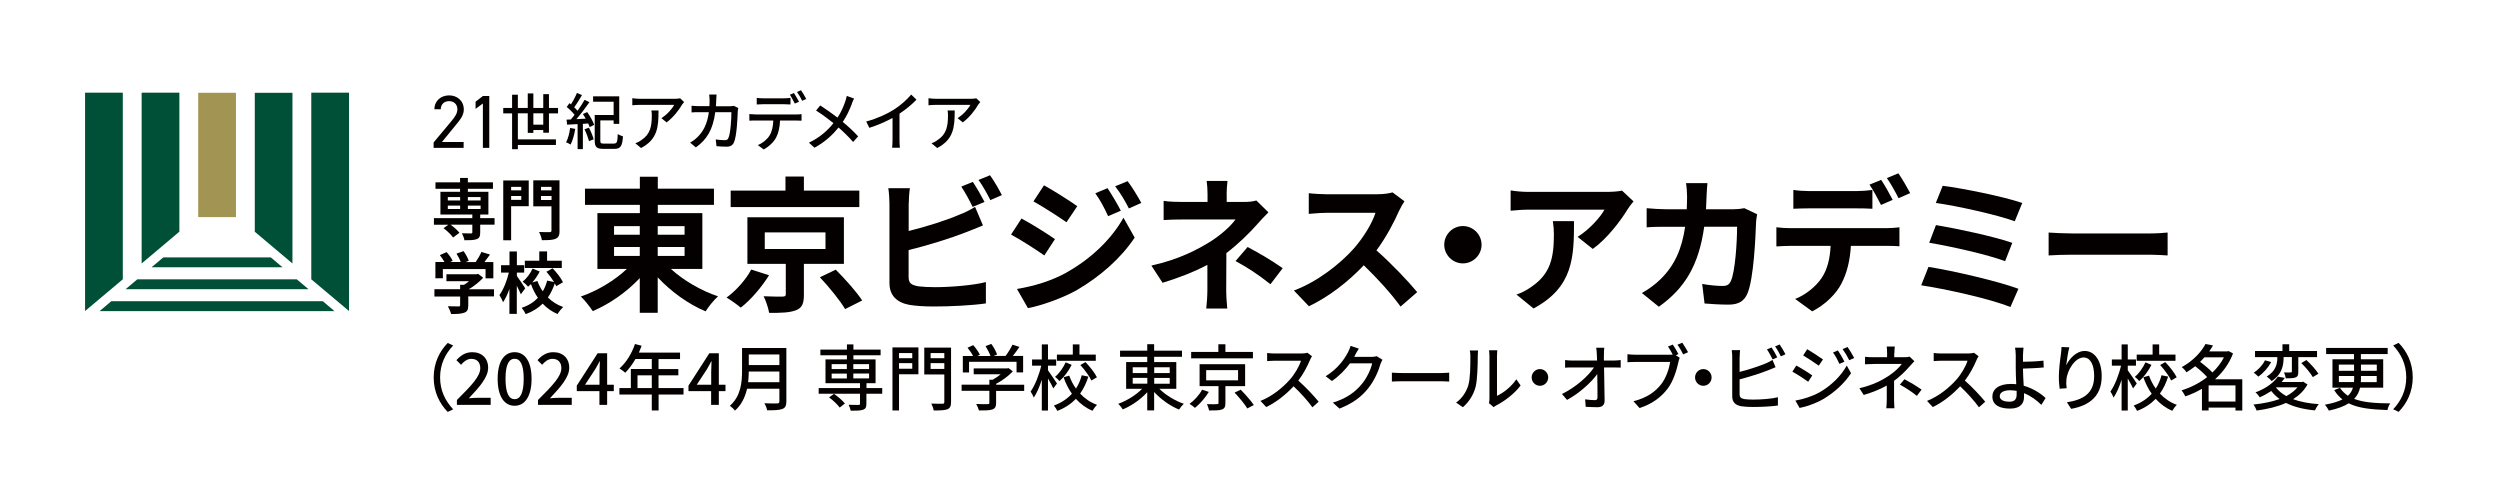 <?xml version="1.0" encoding="UTF-8"?><svg id="_レイヤー_1" xmlns="http://www.w3.org/2000/svg" width="308" height="62" xmlns:xlink="http://www.w3.org/1999/xlink" viewBox="0 0 308 62"><defs><style>.cls-1{clip-path:url(#clippath);}.cls-2{fill:none;}.cls-2,.cls-3,.cls-4,.cls-5{stroke-width:0px;}.cls-3{fill:#a29452;}.cls-4{fill:#040000;}.cls-5{fill:#005038;}</style><clipPath id="clippath"><rect class="cls-2" x=".06" y="1" width="307.89" height="60"/></clipPath></defs><polygon class="cls-5" points="13.71 37.11 12.27 38.33 41.21 38.33 39.77 37.11 13.71 37.11"/><polygon class="cls-5" points="36.56 34.41 16.92 34.41 15.47 35.63 38.01 35.63 36.56 34.41"/><polygon class="cls-5" points="33.36 31.71 20.12 31.71 18.67 32.93 34.81 32.93 33.36 31.71"/><polygon class="cls-5" points="15.13 34.41 15.13 11.42 10.48 11.42 10.48 38.32 15.13 34.41"/><polygon class="cls-5" points="38.35 34.41 38.35 11.42 43 11.42 43 38.32 38.35 34.41"/><polygon class="cls-5" points="22.1 28.54 22.1 11.42 17.45 11.42 17.45 32.46 22.1 28.54"/><rect class="cls-3" x="24.42" y="11.43" width="4.65" height="15.32"/><polygon class="cls-5" points="36.03 32.46 36.03 11.43 31.39 11.43 31.39 28.55 36.03 32.46"/><g class="cls-1"><path class="cls-4" d="m57.12,18.22h-3.7v-.67l2.22-2.66c.43-.51.71-.95.71-1.43,0-.67-.5-1-1.02-1-.57,0-1.01.34-1.03,1h-.78c0-1.06.82-1.71,1.81-1.71s1.81.66,1.81,1.75c0,.76-.55,1.37-.95,1.86l-1.74,2.13h2.67v.72Z"/><polygon class="cls-4" points="60.28 18.22 59.49 18.22 59.49 12.75 58.59 13.41 58.59 12.53 59.49 11.83 60.28 11.83 60.28 18.22"/><path class="cls-4" d="m66.93,16.34v-.32h-1.22v.35h-.69v-2.41h-1.22v3.21h4.69v.69h-4.69v.52h-.71v-4.41h-1.09v-.67h1.09v-1.63h.71v1.63h1.22v-1.79h.69v1.79h1.22v-1.7h.7v1.7h1.12v.67h-1.12v2.38h-.7Zm0-2.38h-1.22v1.4h1.22v-1.4Z"/><path class="cls-4" d="m70.87,15.88c-.11.72-.33,1.46-.57,1.93-.13-.08-.41-.23-.56-.28.25-.45.42-1.12.5-1.77l.63.12Zm1.47-2.07c.35.48.72,1.14.86,1.57l-.55.28c-.05-.13-.1-.29-.19-.45l-.65.05v3.11h-.65v-3.08c-.48.02-.92.04-1.29.07l-.07-.62.53-.02c.15-.17.3-.36.46-.57-.24-.31-.62-.69-.97-.97l.34-.47c.06.05.12.1.18.14.28-.42.57-.98.74-1.4l.62.27c-.29.5-.65,1.09-.96,1.5.16.14.3.29.41.43.33-.46.65-.94.87-1.35l.6.29c-.47.67-1.06,1.46-1.61,2.09l1.15-.06c-.11-.2-.23-.4-.35-.57l.52-.24Zm.21,1.91c.24.45.49,1.05.59,1.44l-.57.23c-.1-.38-.33-1-.56-1.46l.55-.2Zm3.11,1.96c.35,0,.41-.18.45-1.17.16.12.45.23.64.29-.08,1.19-.28,1.54-1.05,1.54h-1.37c-.81,0-1.06-.21-1.06-1.02v-3.15h2.33v-1.64h-2.53v-.66h3.22v3.39h-.69v-.43h-1.64v2.5c0,.31.07.36.45.36h1.25Z"/><path class="cls-4" d="m84.02,12.91c-.33.58-1.07,1.57-1.9,2.17l-.64-.53c.68-.4,1.36-1.18,1.58-1.63h-4.25c-.31,0-.58.02-.91.05v-.87c.29.04.6.07.91.07h4.34c.17,0,.52-.02.64-.06l.49.46c-.07.09-.19.24-.26.33m-5.04,5.34l-.71-.59c.23-.08.5-.2.74-.39,1.11-.72,1.29-1.71,1.29-3.02,0-.21,0-.4-.05-.63h.88c0,2.05-.12,3.56-2.16,4.63"/><path class="cls-4" d="m88.24,12.32c0,.27-.02.53-.04.77h1.68c.2,0,.38-.02.53-.05l.54.27c-.02.13-.05.31-.06.4-.02.79-.12,3.04-.46,3.82-.16.36-.43.54-.9.54-.42,0-.87-.02-1.26-.06l-.09-.83c.4.06.81.09,1.12.09.23,0,.36-.07.44-.27.26-.55.37-2.33.37-3.18h-1.99c-.29,2.19-1.06,3.39-2.39,4.34l-.71-.59c.28-.15.62-.39.89-.66.75-.72,1.23-1.67,1.42-3.09h-1.18c-.29,0-.65,0-.95.03v-.82c.3.02.64.05.95.05h1.25c.02-.24.02-.49.02-.75,0-.17-.02-.5-.05-.68h.91c-.02.18-.03.47-.04.66"/><path class="cls-4" d="m93.02,14.1h5.08c.16,0,.45,0,.65-.04v.81c-.19,0-.45-.02-.65-.02h-2c-.03.83-.19,1.53-.48,2.09-.28.54-.87,1.12-1.54,1.47l-.71-.53c.57-.24,1.13-.69,1.43-1.17.33-.53.44-1.15.47-1.86h-2.24c-.23,0-.49,0-.71.02v-.82c.22.02.47.04.71.04m.96-1.98h2.62c.24,0,.53-.02.78-.05v.81c-.25-.02-.53-.03-.78-.03h-2.62c-.26,0-.55.02-.76.03v-.81c.23.03.5.05.75.05m4.45.43l-.51.22c-.16-.31-.4-.79-.61-1.09l.5-.21c.19.28.47.77.63,1.08m.89-.35l-.5.23c-.16-.34-.42-.79-.64-1.09l.5-.21c.21.3.5.79.64,1.07"/><path class="cls-4" d="m104.95,12.79c-.25.65-.62,1.5-1.12,2.23.69.57,1.36,1.19,1.89,1.78l-.62.69c-.56-.65-1.14-1.21-1.79-1.78-.71.87-1.64,1.77-2.97,2.49l-.68-.62c1.32-.64,2.26-1.45,3.02-2.41-.57-.46-1.37-1.07-2.14-1.55l.51-.63c.65.42,1.51,1.02,2.13,1.5.46-.68.74-1.38.97-2.03.06-.17.13-.46.17-.64l.9.32c-.08.16-.22.46-.28.64"/><path class="cls-4" d="m110.1,13.52c.81-.5,1.63-1.24,2.16-1.87l.65.63c-.59.61-1.32,1.21-2.09,1.72v3.27c0,.32.02.75.05.93h-.96c.02-.17.05-.61.05-.93v-2.74c-.81.45-1.84.9-2.86,1.22l-.38-.78c1.36-.37,2.52-.91,3.38-1.45"/><path class="cls-4" d="m120.51,12.91c-.33.58-1.07,1.57-1.9,2.17l-.64-.53c.68-.4,1.36-1.18,1.58-1.63h-4.25c-.31,0-.58.02-.91.05v-.87c.29.04.6.07.91.07h4.34c.17,0,.52-.02.64-.06l.49.46c-.07.09-.19.24-.26.33m-5.04,5.34l-.71-.59c.23-.08.5-.2.74-.39,1.11-.72,1.29-1.71,1.29-3.02,0-.21,0-.4-.05-.63h.88c0,2.05-.12,3.56-2.16,4.63"/><path class="cls-4" d="m55.16,42.25l.67.32c-.96,1.01-1.61,2.29-1.61,3.93s.66,2.91,1.61,3.93l-.67.32c-1-1.02-1.73-2.44-1.73-4.25s.74-3.23,1.73-4.25"/><path class="cls-4" d="m56.29,49.28c1.8-1.79,2.88-2.92,2.88-3.92,0-.69-.37-1.15-1.1-1.15-.51,0-.93.33-1.27.73l-.57-.57c.55-.6,1.12-.98,1.96-.98,1.18,0,1.95.76,1.95,1.92s-1.04,2.34-2.38,3.76c.32-.04.74-.06,1.05-.06h1.64v.87h-4.16v-.59Z"/><path class="cls-4" d="m61.31,46.67c0-2.14.81-3.28,2.09-3.28s2.09,1.15,2.09,3.28-.8,3.32-2.09,3.32-2.09-1.18-2.09-3.32m3.21,0c0-1.83-.46-2.47-1.12-2.47s-1.12.64-1.12,2.47.46,2.51,1.12,2.51,1.12-.68,1.12-2.51"/><path class="cls-4" d="m66.28,49.28c1.8-1.79,2.88-2.92,2.88-3.92,0-.69-.37-1.15-1.1-1.15-.51,0-.93.33-1.27.73l-.57-.57c.55-.6,1.12-.98,1.96-.98,1.18,0,1.95.76,1.95,1.92s-1.04,2.34-2.38,3.76c.32-.04.74-.06,1.05-.06h1.64v.87h-4.16v-.59Z"/><path class="cls-4" d="m73.86,48.19h-2.8v-.68l2.57-3.99h1.17v3.88h.82v.79h-.82v1.69h-.95v-1.69Zm0-.79v-1.61c0-.35.03-.92.04-1.28h-.03c-.16.32-.33.62-.52.95l-1.27,1.94h1.78Z"/><path class="cls-4" d="m84.22,48.61h-3.08v1.96h-.84v-1.96h-3.99v-.8h1.41v-2.35h2.58v-1.23h-2.01c-.38.66-.82,1.24-1.26,1.69-.16-.14-.51-.41-.71-.53.81-.7,1.51-1.83,1.91-3.01l.82.22c-.1.28-.23.57-.34.84h5.07v.8h-2.65v1.23h2.44v.77h-2.44v1.57h3.08v.8Zm-3.92-2.37h-1.76v1.57h1.76v-1.57Z"/><path class="cls-4" d="m87.62,48.19h-2.8v-.68l2.57-3.99h1.17v3.88h.82v.79h-.82v1.69h-.95v-1.69Zm0-.79v-1.61c0-.35.03-.92.04-1.28h-.03c-.16.32-.33.62-.52.95l-1.27,1.94h1.78Z"/><path class="cls-4" d="m96.88,49.46c0,.53-.14.79-.49.92-.37.15-.96.17-1.87.17-.05-.24-.21-.64-.35-.87.68.04,1.38.03,1.59.02.19,0,.26-.07.26-.26v-1.55h-3.98c-.23.99-.67,1.98-1.5,2.7-.12-.18-.44-.48-.62-.6,1.37-1.19,1.5-2.93,1.5-4.33v-2.79h5.46v6.59Zm-.86-2.37v-1.32h-3.77c0,.41-.03.85-.08,1.32h3.85Zm-3.77-2.11h3.77v-1.31h-3.77v1.31Z"/><path class="cls-4" d="m108.68,48.51h-1.94v1.23c0,.42-.09.62-.4.74-.32.11-.82.12-1.53.12-.04-.22-.16-.52-.26-.73.53.02,1.07.02,1.22.02.14,0,.18-.04.18-.17v-1.21h-5.09v-.7h5.09v-.6h-4.25v-2.93h2.64v-.51h-3.27v-.7h3.27v-.64h.8v.64h3.35v.7h-3.35v.51h2.73v2.93h-1.12v.6h1.94v.7Zm-5.23,1.7c-.26-.36-.82-.9-1.31-1.25l.61-.44c.48.34,1.06.83,1.34,1.19l-.65.51Zm-.99-4.74h1.87v-.61h-1.87v.61Zm0,1.16h1.87v-.6h-1.87v.6Zm2.67-1.16h1.94v-.61h-1.94v.61Zm1.94.55h-1.94v.6h1.94v-.6Z"/><path class="cls-4" d="m113.15,46.11h-2.39v4.46h-.81v-7.77h3.2v3.31Zm-2.39-1.98h1.63v-.63h-1.63v.63Zm1.63.61h-1.63v.69h1.63v-.69Zm4.78,4.77c0,.52-.11.76-.45.91-.34.13-.88.15-1.69.15-.03-.23-.17-.62-.29-.85.58.03,1.19.02,1.37.02.18,0,.23-.06.23-.22v-3.39h-2.47v-3.31h3.3v6.71Zm-2.52-5.38h1.69v-.63h-1.69v.63Zm1.69.61h-1.69v.71h1.69v-.71Z"/><path class="cls-4" d="m126.17,48.16h-3.45v1.48c0,.45-.11.68-.47.81-.36.12-.88.12-1.64.12-.06-.23-.22-.57-.34-.8.61.03,1.23.03,1.4.02.18,0,.22-.05.22-.18v-1.46h-3.42v-.76h3.42v-.61h.41c.34-.19.69-.43.99-.67h-3.33v-.72h4.11l.18-.04.53.4c-.53.57-1.3,1.14-2.05,1.53v.12h3.45v.76Zm-6.79-2.27h-.76v-2.03h1.26c-.16-.32-.43-.72-.68-1.02l.7-.32c.32.36.67.85.82,1.19l-.31.15h1.62c-.12-.35-.38-.84-.61-1.22l.71-.27c.3.4.6.96.71,1.31l-.43.17h1.48c.31-.41.65-.97.85-1.39l.86.28c-.26.38-.54.77-.82,1.11h1.27v2.03h-.81v-1.31h-5.85v1.31Z"/><path class="cls-4" d="m129.77,47.86c-.13-.29-.4-.8-.66-1.23v3.95h-.76v-3.79c-.28.86-.62,1.66-.99,2.19-.08-.23-.26-.55-.39-.74.53-.74,1.05-2.05,1.31-3.19h-1.13v-.76h1.2v-1.86h.76v1.86h1.01v.76h-1.01v.57c.25.32.95,1.39,1.11,1.63l-.46.61Zm4.32-1.48c-.24.77-.57,1.48-1.02,2.11.57.61,1.27,1.09,2.09,1.39-.18.16-.45.51-.57.73-.8-.34-1.47-.84-2.04-1.47-.61.62-1.35,1.13-2.29,1.48-.09-.19-.29-.5-.42-.66.92-.33,1.66-.84,2.22-1.45-.43-.6-.77-1.29-1.03-2.03l.7-.2c.2.57.48,1.11.83,1.59.32-.5.56-1.06.71-1.64l.82.17Zm-2.06-1.43c-.37.74-.92,1.49-1.5,2-.12-.16-.38-.4-.55-.52.53-.44,1.03-1.16,1.31-1.79l.74.31Zm2.96-.5h-4.78v-.76h1.96v-1.26h.82v1.26h2.01v.76Zm-1.26.16c.54.56,1.15,1.33,1.41,1.87l-.68.4c-.24-.52-.82-1.32-1.36-1.91l.63-.36Z"/><path class="cls-4" d="m142.84,47.91c.77.77,1.94,1.47,3.01,1.84-.2.17-.46.5-.59.71-1.08-.44-2.24-1.25-3.07-2.17v2.27h-.85v-2.24c-.82.9-1.95,1.68-3.01,2.12-.13-.21-.38-.52-.56-.69,1.05-.38,2.19-1.08,2.94-1.85h-1.97v-3.29h2.6v-.65h-3.35v-.76h3.35v-.79h.85v.79h3.43v.76h-3.43v.65h2.73v3.29h-2.09Zm-3.29-1.95h1.8v-.71h-1.8v.71Zm0,1.31h1.8v-.72h-1.8v.72Zm2.65-1.31h1.91v-.71h-1.91v.71Zm1.91.6h-1.91v.72h1.91v-.72Z"/><path class="cls-4" d="m148.93,48.28c-.42.7-1.09,1.47-1.71,1.97-.18-.17-.47-.37-.67-.49.61-.44,1.24-1.16,1.55-1.75l.82.27Zm5.43-4.13h-7.61v-.79h3.35v-.95h.87v.95h3.39v.79Zm-3.39,3.42v2.09c0,.44-.1.67-.43.79-.33.12-.84.12-1.58.12-.04-.23-.16-.55-.26-.78.53.02,1.08.02,1.22,0,.16,0,.2-.04.2-.15v-2.07h-2.33v-2.7h5.61v2.7h-2.43Zm-2.37-.71h3.93v-1.26h-3.93v1.26Zm4.26,1.15c.55.57,1.27,1.37,1.61,1.89l-.8.42c-.31-.52-1-1.35-1.57-1.95l.75-.36Z"/><path class="cls-4" d="m161.39,44.36c-.31.73-.82,1.73-1.44,2.53.9.78,1.96,1.93,2.51,2.6l-.77.69c-.58-.8-1.46-1.78-2.32-2.59-.94,1.01-2.12,1.96-3.37,2.56l-.71-.76c1.42-.55,2.73-1.62,3.6-2.6.6-.67,1.18-1.65,1.39-2.35h-3.22c-.34,0-.81.04-.95.05v-1c.18.03.68.06.95.06h3.25c.32,0,.61-.04.76-.09l.57.43c-.06.09-.19.31-.25.46"/><path class="cls-4" d="m166.96,43.75c-.03.07-.08.15-.12.22h2.1c.25,0,.49-.03.66-.09l.72.44c-.09.14-.18.37-.25.54-.24.85-.75,2.04-1.54,3.02-.81,1.01-1.87,1.82-3.51,2.46l-.81-.74c1.69-.51,2.73-1.3,3.51-2.22.65-.76,1.18-1.87,1.33-2.62h-2.73c-.56.76-1.3,1.55-2.23,2.18l-.77-.59c1.52-.92,2.34-2.16,2.75-2.94.1-.18.25-.54.32-.8l1.02.34c-.18.27-.36.61-.46.79"/><path class="cls-4" d="m172.79,45.96h4.77c.42,0,.76-.04.98-.05v1.1c-.19,0-.6-.04-.98-.04h-4.77c-.48,0-1.01.02-1.31.04v-1.1c.29.02.83.05,1.31.05"/><path class="cls-4" d="m180.9,47.44c.25-.79.25-2.52.25-3.54,0-.3-.02-.52-.07-.72h1.02c0,.07-.04.4-.04.71,0,1.01-.04,2.91-.27,3.79-.26.98-.82,1.85-1.56,2.49l-.84-.57c.76-.53,1.26-1.34,1.52-2.16m2.59,1.68v-5.26c0-.36-.05-.66-.05-.71h1.02c0,.05-.04.35-.04.71v4.91c.76-.35,1.75-1.1,2.38-2.04l.53.76c-.74,1-1.98,1.94-2.99,2.45-.16.09-.26.17-.33.22l-.58-.49c.04-.15.06-.36.06-.56"/><path class="cls-4" d="m190.74,46.5c0,.57-.46,1.03-1.02,1.03s-1.02-.46-1.02-1.03.46-1.03,1.02-1.03,1.02.46,1.02,1.03"/><path class="cls-4" d="m197.6,43.65c0,.21,0,.47,0,.77h1.25c.25,0,.63-.04.82-.06v.93c-.24,0-.55-.02-.77-.02h-1.28c.03,1.31.06,2.96.07,4.1,0,.52-.3.8-.88.8-.48,0-.99-.03-1.45-.05l-.07-.92c.4.06.89.1,1.2.1.24,0,.32-.12.32-.35,0-.67,0-1.78-.03-2.86-.75,1.04-2.23,2.38-3.72,3.18l-.63-.73c1.74-.84,3.25-2.22,3.95-3.27h-2.67c-.31,0-.61,0-.89.03v-.94c.25.04.6.06.88.06h3.06c0-.29-.02-.56-.03-.77-.02-.36-.04-.6-.08-.81h1c-.04.26-.05.55-.04.81"/><path class="cls-4" d="m206.79,43.62l-.33.14.48.32c-.07.14-.11.34-.16.52-.19.91-.6,2.31-1.31,3.26-.8,1.05-1.89,1.9-3.48,2.41l-.75-.84c1.72-.43,2.7-1.19,3.43-2.11.6-.78.98-1.92,1.09-2.73h-4.31c-.37,0-.72.02-.95.04v-.99c.25.03.67.06.95.06h4.24c.11,0,.25,0,.39-.02-.17-.33-.39-.7-.58-.99l.59-.24c.22.32.52.84.69,1.17m1.19-.23l-.6.27c-.19-.36-.46-.88-.71-1.19l.6-.25c.21.31.53.84.71,1.17"/><path class="cls-4" d="m210.87,46.5c0,.57-.46,1.03-1.02,1.03s-1.02-.46-1.02-1.03.46-1.03,1.02-1.03,1.02.46,1.02,1.03"/><path class="cls-4" d="m214.32,43.96v1.86c1.03-.26,2.35-.68,3.2-1.04.29-.12.56-.25.85-.44l.38.9c-.29.12-.64.28-.92.38-.94.38-2.41.83-3.51,1.12v1.81c0,.43.18.53.6.62.26.04.67.06,1.1.06.92,0,2.3-.1,3.02-.29v1.02c-.8.12-2.11.18-3.08.18-.54,0-1.07-.03-1.44-.09-.71-.13-1.11-.49-1.11-1.23v-4.86c0-.21-.02-.58-.06-.82h1.03c-.03.24-.05.56-.05.82m4.63.07l-.57.25c-.18-.36-.46-.89-.7-1.23l.57-.24c.22.32.53.87.7,1.22m1.01-.38l-.57.25c-.18-.38-.46-.89-.71-1.22l.56-.24c.23.33.56.88.72,1.21"/><path class="cls-4" d="m223.28,46.24l-.51.79c-.46-.34-1.39-.94-1.95-1.24l.49-.76c.55.3,1.55.92,1.96,1.22m.89,2.09c1.46-.84,2.66-2.03,3.36-3.3l.53.94c-.79,1.21-2.01,2.35-3.43,3.19-.88.52-2.11.94-2.91,1.09l-.52-.91c.97-.17,2.04-.5,2.96-1.01m.44-4.05l-.52.76c-.45-.33-1.38-.95-1.92-1.26l.5-.77c.54.31,1.53.97,1.95,1.27m2.63.27l-.61.27c-.23-.51-.48-.97-.79-1.4l.6-.26c.24.35.6.97.81,1.39m1.2-.46l-.61.28c-.25-.51-.52-.95-.82-1.37l.6-.26c.25.33.61.94.83,1.35"/><path class="cls-4" d="m233.37,43.49v.52h1.28c.23,0,.46-.03.62-.07l.58.56c-.18.2-.41.44-.57.62-.45.52-1.16,1.24-1.93,1.8v2.33c0,.33.03.77.04,1.05h-1c.03-.26.06-.72.06-1.05v-1.75c-.81.45-1.76.84-2.84,1.16l-.53-.83c1.67-.39,2.79-.99,3.57-1.5.74-.48,1.37-1.09,1.65-1.49h-3.43c-.32,0-.83.02-1.1.04v-.92c.3.04.79.05,1.09.05h1.63v-.52c0-.27-.02-.59-.05-.8h1c-.03.2-.05.54-.05.8m.67,3.9l.57-.67c.82.44,1.28.71,2.11,1.28l-.58.77c-.76-.59-1.31-.95-2.1-1.39"/><path class="cls-4" d="m243.51,44.36c-.31.73-.82,1.73-1.44,2.53.9.78,1.96,1.93,2.51,2.6l-.77.69c-.58-.8-1.46-1.78-2.32-2.59-.94,1.01-2.12,1.96-3.37,2.56l-.71-.76c1.42-.55,2.73-1.62,3.6-2.6.6-.67,1.18-1.65,1.39-2.35h-3.22c-.34,0-.81.04-.95.05v-1c.18.03.68.06.95.06h3.25c.32,0,.61-.04.76-.09l.57.43c-.06.09-.19.31-.25.46"/><path class="cls-4" d="m249.23,43.79c0,.22,0,.5,0,.78.7,0,1.77-.05,2.52-.14l.04.84c-.76.08-1.85.12-2.56.14,0,.57.05,1.39.09,2.11,1.12.32,2.09.94,2.7,1.52l-.53.84c-.53-.54-1.28-1.1-2.13-1.44,0,.18,0,.34,0,.47,0,.76-.42,1.43-1.72,1.43-1.23,0-2.18-.4-2.18-1.49,0-.86.74-1.55,2.29-1.55.22,0,.44.02.65.04-.03-.7-.06-1.49-.06-2s0-1.16,0-1.55c0-.37-.04-.76-.09-.96h1.05c-.03.22-.06.66-.07.96m-1.66,5.7c.61,0,.88-.28.88-.89,0-.11,0-.27,0-.44-.26-.05-.53-.08-.8-.08-.81,0-1.28.28-1.28.73s.46.68,1.21.68"/><path class="cls-4" d="m254.56,45c.39-.81,1.23-1.76,2.29-1.76,1.19,0,2.08,1.19,2.08,3.1,0,2.48-1.52,3.62-3.76,4.03l-.53-.81c1.92-.3,3.36-1.02,3.36-3.23,0-1.39-.46-2.29-1.3-2.29-1.07,0-2.04,1.6-2.12,2.77-.03.29-.03.6.03,1.02l-.86.06c-.04-.34-.1-.85-.1-1.44,0-.84.14-2.05.26-2.86.04-.3.06-.6.07-.84l.96.04c-.15.56-.32,1.64-.38,2.19"/><path class="cls-4" d="m262.8,47.86c-.13-.29-.4-.8-.66-1.23v3.95h-.76v-3.79c-.28.86-.62,1.66-.99,2.19-.08-.23-.26-.55-.39-.74.53-.74,1.05-2.05,1.31-3.19h-1.13v-.76h1.2v-1.86h.76v1.86h1.01v.76h-1.01v.57c.25.32.95,1.39,1.11,1.63l-.46.61Zm4.32-1.48c-.24.77-.57,1.48-1.02,2.11.57.61,1.27,1.09,2.09,1.39-.18.16-.45.51-.57.73-.8-.34-1.47-.84-2.04-1.47-.61.62-1.35,1.13-2.29,1.48-.09-.19-.29-.5-.42-.66.92-.33,1.66-.84,2.22-1.45-.43-.6-.77-1.29-1.03-2.03l.7-.2c.2.57.48,1.11.83,1.59.32-.5.56-1.06.71-1.64l.82.17Zm-2.06-1.43c-.37.74-.92,1.49-1.5,2-.12-.16-.38-.4-.55-.52.53-.44,1.03-1.16,1.31-1.79l.74.31Zm2.96-.5h-4.78v-.76h1.96v-1.26h.81v1.26h2.01v.76Zm-1.26.16c.54.56,1.15,1.33,1.41,1.87l-.68.4c-.24-.52-.82-1.32-1.36-1.91l.63-.36Z"/><path class="cls-4" d="m276.25,50.58h-.84v-.36h-3.31v.35h-.82v-2.67c-.66.38-1.35.7-2.05.93-.1-.22-.31-.56-.46-.74,1.1-.33,2.2-.89,3.15-1.63-.36-.42-.95-.94-1.47-1.34-.33.26-.69.51-1.08.75-.12-.2-.39-.51-.58-.64,1.44-.79,2.42-1.89,2.93-2.85l.92.18c-.14.25-.3.49-.46.73h2.23l.15-.04.55.3c-.48,1.26-1.27,2.33-2.22,3.18h3.36v3.86Zm-4.67-6.56c-.17.19-.34.38-.53.56.53.39,1.14.9,1.52,1.31.58-.55,1.07-1.18,1.42-1.87h-2.41Zm3.83,3.46h-3.31v1.99h3.31v-1.99Z"/><path class="cls-4" d="m284.27,47.39c-.42.75-1.03,1.33-1.76,1.79.89.33,1.96.53,3.17.61-.18.2-.39.55-.48.77-1.4-.13-2.59-.43-3.57-.92-1.07.48-2.32.77-3.62.94-.05-.19-.25-.57-.39-.74,1.17-.12,2.27-.34,3.23-.68-.39-.28-.74-.61-1.03-.99-.42.28-.89.55-1.43.78-.11-.2-.35-.49-.52-.61,1.36-.5,2.28-1.24,2.76-1.94l.86.16c-.12.17-.25.34-.39.5h2.51l.14-.04.54.36Zm-4.46-2.78c-.36.67-.97,1.37-1.59,1.79-.14-.16-.4-.37-.56-.49.58-.36,1.14-.98,1.38-1.52l.77.21Zm1.53-.59c0,.91-.15,2.09-1.48,2.93-.13-.18-.41-.43-.6-.56,1.19-.71,1.31-1.66,1.31-2.39h-2.75v-.76h3.38v-.83h.83v.83h3.43v.76h-2.31v1.79c0,.37-.04.59-.32.7-.26.12-.66.12-1.22.12-.03-.21-.13-.52-.22-.73.37.02.74.02.84,0,.1,0,.13-.03.13-.12v-1.77h-1.02v.02Zm-.95,3.71c.32.42.75.77,1.28,1.07.55-.29,1.02-.65,1.38-1.08h-2.66Zm3.75-3.38c.54.49,1.18,1.2,1.49,1.69l-.69.42c-.26-.47-.89-1.22-1.42-1.73l.62-.37Z"/><path class="cls-4" d="m290.76,47.75c-.11.51-.33.98-.73,1.39,1.12.44,2.59.54,4.45.56-.15.19-.3.54-.34.82-1.96-.07-3.56-.22-4.78-.83-.57.36-1.37.67-2.44.9-.1-.19-.32-.54-.5-.73.95-.17,1.65-.39,2.17-.65-.39-.3-.73-.68-1.02-1.15l.71-.28c.27.4.6.72.98.98.33-.3.52-.64.62-1h-2.52v-3.5h2.65v-.64h-3.43v-.75h7.58v.75h-3.3v.64h2.75v3.5h-2.87Zm-2.62-2.07h1.88v-.76h-1.88v.76Zm1.87,1.39c.02-.14.02-.28.02-.43v-.32h-1.88v.75h1.87Zm2.81-.75h-1.95v.33c0,.15,0,.28-.02.43h1.96v-.75Zm-1.95-.64h1.95v-.76h-1.95v.76Z"/><path class="cls-4" d="m295.51,50.74l-.67-.32c.95-1.01,1.61-2.29,1.61-3.93s-.66-2.91-1.61-3.93l.67-.32c1,1.02,1.74,2.44,1.74,4.25s-.74,3.23-1.74,4.25"/><path class="cls-4" d="m82.65,33.13c1.53,1.4,3.72,2.68,5.81,3.38-.5.43-1.19,1.3-1.53,1.85-2.11-.88-4.26-2.43-5.9-4.19v4.37h-2.21v-4.28c-1.62,1.73-3.71,3.18-5.79,4.07-.34-.52-1.01-1.37-1.47-1.8,2.05-.7,4.17-1.98,5.67-3.4h-3.63v-6.87h5.23v-1.02h-6.76v-2h6.76v-1.47h2.21v1.47h6.92v2h-6.92v1.02h5.49v6.87h-3.87Zm-7-4.21h3.17v-1.06h-3.17v1.06Zm0,2.61h3.17v-1.1h-3.17v1.1Zm5.38-2.61h3.31v-1.06h-3.31v1.06Zm3.31,1.51h-3.31v1.1h3.31v-1.1Z"/><path class="cls-4" d="m94.75,33.91c-.9,1.44-2.23,3.02-3.49,3.99-.47-.4-1.26-.95-1.75-1.24,1.2-.86,2.45-2.3,3.04-3.45l2.19.7Zm11.12-8.4h-15.85v-2.03h6.75v-1.73h2.27v1.73h6.83v2.03Zm-6.83,7v3.79c0,1.08-.2,1.62-.99,1.93-.79.3-1.85.32-3.29.32-.11-.63-.39-1.46-.68-2.05.92.04,2.05.05,2.34.04.32-.02.39-.07.39-.31v-3.72h-4.73v-5.74h11.89v5.74h-4.93Zm-4.82-1.83h7.48v-2.05h-7.48v2.05Zm8.74,2.54c1.12,1.12,2.57,2.73,3.26,3.8l-2.1,1.06c-.61-1.04-1.98-2.72-3.11-3.92l1.96-.94Z"/><path class="cls-4" d="m111.95,25.06v3.4c2.12-.52,4.62-1.31,6.22-2,.65-.25,1.26-.54,1.96-.97l.97,2.28c-.7.29-1.51.63-2.11.85-1.82.72-4.71,1.62-7.05,2.19v3.33c0,.77.36.97,1.17,1.13.54.07,1.28.11,2.09.11,1.87,0,4.78-.23,6.26-.63v2.63c-1.69.25-4.43.38-6.4.38-1.17,0-2.25-.07-3.02-.2-1.56-.29-2.46-1.15-2.46-2.7v-9.8c0-.4-.05-1.33-.14-1.87h2.66c-.09.54-.14,1.37-.14,1.87m9.33-.18l-1.46.61c-.36-.74-.92-1.8-1.4-2.5l1.42-.58c.45.66,1.1,1.8,1.44,2.46m2.14-.83l-1.42.61c-.38-.76-.95-1.8-1.46-2.48l1.42-.58c.49.67,1.15,1.82,1.46,2.45"/><path class="cls-4" d="m129.97,29.46l-1.31,2.01c-1.02-.72-2.89-1.92-4.1-2.57l1.29-1.98c1.22.65,3.2,1.89,4.12,2.54m1.44,4.1c3.06-1.71,5.58-4.17,7-6.74l1.38,2.45c-1.65,2.5-4.21,4.77-7.14,6.48-1.83,1.02-4.43,1.92-6.01,2.21l-1.35-2.36c2.02-.34,4.17-.95,6.12-2.03m1.31-8.17l-1.33,1.98c-1.01-.7-2.88-1.91-4.07-2.57l1.3-1.98c1.19.65,3.17,1.91,4.1,2.57m5.36.56l-1.56.67c-.52-1.13-.94-1.91-1.58-2.82l1.51-.63c.5.76,1.22,1.96,1.64,2.79m2.52-.97l-1.53.68c-.58-1.13-1.02-1.83-1.69-2.73l1.53-.63c.56.72,1.26,1.89,1.69,2.68"/><path class="cls-4" d="m151.13,23.94v.94h2.16c.56,0,1.06-.05,1.49-.18l1.49,1.46c-.47.45-1.01,1.06-1.4,1.49-.92,1.04-2.28,2.39-3.78,3.53,0,1.44-.02,3.4-.02,4.53,0,.72.07,1.75.13,2.3h-2.59c.07-.5.14-1.58.14-2.3v-3.08c-1.66.88-3.58,1.62-5.52,2.21l-1.38-2.12c3.47-.77,5.77-2.02,7.34-3,1.39-.9,2.5-1.94,3.02-2.68h-6.51c-.65,0-1.78.02-2.34.07v-2.36c.68.11,1.67.13,2.3.13h3.11v-.94c0-.56-.04-1.21-.11-1.65h2.57c-.05.43-.11,1.1-.11,1.65m1.1,8.22l1.49-1.73c1.65.9,2.59,1.42,4.32,2.61l-1.51,1.98c-1.56-1.24-2.73-2-4.3-2.86"/><path class="cls-4" d="m172.4,25.9c-.61,1.4-1.62,3.33-2.82,4.95,1.78,1.55,3.96,3.85,5.02,5.14l-2.05,1.78c-1.17-1.62-2.84-3.45-4.53-5.09-1.91,2.02-4.3,3.88-6.76,5.05l-1.85-1.94c2.9-1.08,5.68-3.27,7.37-5.16,1.19-1.35,2.28-3.13,2.68-4.41h-6.1c-.75,0-1.75.11-2.12.13v-2.55c.48.07,1.58.13,2.12.13h6.35c.77,0,1.49-.11,1.85-.23l1.47,1.1c-.14.2-.47.76-.63,1.11"/><path class="cls-4" d="m182.53,30.15c0,1.26-1.04,2.3-2.3,2.3s-2.3-1.04-2.3-2.3,1.04-2.3,2.3-2.3,2.3,1.04,2.3,2.3"/><path class="cls-4" d="m200.55,25.74c-.84,1.4-2.55,3.67-4.32,4.93l-1.87-1.49c1.44-.88,2.84-2.46,3.31-3.35h-9.37c-.76,0-1.35.06-2.19.13v-2.5c.68.11,1.44.18,2.19.18h9.69c.5,0,1.49-.05,1.84-.16l1.42,1.33c-.2.23-.54.67-.7.94m-11.62,12.25l-2.1-1.71c.58-.2,1.22-.5,1.89-.99,2.28-1.58,2.72-3.49,2.72-6.44,0-.56-.04-1.04-.13-1.62h2.61c0,4.46-.09,8.13-4.98,10.76"/><path class="cls-4" d="m210.25,24.16c-.02.56-.04,1.1-.07,1.62h3.38c.45,0,.92-.05,1.35-.13l1.57.75c-.05.29-.13.76-.13.95-.07,1.94-.29,6.96-1.06,8.8-.39.92-1.08,1.38-2.32,1.38-1.03,0-2.11-.07-2.97-.14l-.29-2.41c.88.16,1.82.25,2.52.25.58,0,.83-.2,1.02-.63.52-1.13.76-4.73.76-6.67h-4.05c-.67,4.75-2.37,7.57-5.59,9.86l-2.09-1.69c.74-.41,1.64-1.03,2.36-1.76,1.67-1.65,2.57-3.67,2.97-6.4h-2.37c-.61,0-1.6,0-2.37.07v-2.36c.75.07,1.69.13,2.37.13h2.57c.02-.5.04-1.02.04-1.56,0-.4-.05-1.22-.13-1.66h2.64c-.05.41-.09,1.17-.11,1.6"/><path class="cls-4" d="m220.59,28.11h11.78c.38,0,1.17-.04,1.64-.11v2.34c-.45-.04-1.13-.05-1.64-.05h-4.34c-.11,1.85-.5,3.36-1.15,4.62-.63,1.26-2.01,2.64-3.62,3.45l-2.1-1.53c1.28-.49,2.54-1.51,3.26-2.57.74-1.11,1.04-2.46,1.11-3.97h-4.95c-.52,0-1.22.04-1.73.07v-2.36c.54.07,1.17.11,1.73.11m2.28-4.57h5.88c.61,0,1.33-.05,1.94-.14v2.32c-.61-.04-1.31-.05-1.94-.05h-5.88c-.61,0-1.39.02-1.92.05v-2.32c.58.09,1.31.14,1.92.14m10.32,1.08l-1.44.63c-.38-.74-.94-1.82-1.42-2.5l1.44-.59c.45.66,1.08,1.8,1.42,2.46m2.16-.83l-1.44.63c-.38-.76-.95-1.8-1.44-2.48l1.42-.59c.47.68,1.13,1.82,1.46,2.45"/><path class="cls-4" d="m248.67,35.58l-.99,2.25c-2.43-1.01-8.11-2.25-10.99-2.68l.9-2.27c3.08.49,8.61,1.78,11.08,2.7m-.76-5.65l-.88,2.25c-2.07-.79-6.67-1.83-9.35-2.27l.83-2.18c2.57.43,7.14,1.4,9.41,2.19m1.22-4.91l-.92,2.25c-2.09-.77-7.2-1.92-9.73-2.25l.85-2.12c2.36.29,7.54,1.33,9.8,2.12"/><path class="cls-4" d="m255.29,28.76h9.66c.85,0,1.64-.07,2.1-.11v2.82c-.43-.02-1.35-.09-2.1-.09h-9.66c-1.02,0-2.23.04-2.9.09v-2.82c.65.05,1.96.11,2.9.11"/><path class="cls-4" d="m60.93,27.68h-1.77v.97c0,.47-.1.69-.45.82-.34.12-.83.13-1.49.13-.04-.26-.18-.61-.31-.86.44.02.96.02,1.1.02.13,0,.18-.04.18-.15v-.93h-2.68c.41.3.87.7,1.09,1l-.78.58c-.22-.33-.74-.82-1.18-1.15l.59-.42h-1.77v-.82h4.73v-.44h-3.93v-2.8h2.42v-.37h-3.03v-.8h3.03v-.54h.96v.54h3.09v.8h-3.09v.37h2.53v2.8h-1.01v.44h1.77v.82Zm-5.76-2.98h1.52v-.42h-1.52v.42Zm0,1.05h1.52v-.42h-1.52v.42Zm2.47-1.05h1.57v-.42h-1.57v.42Zm1.57.63h-1.57v.42h1.57v-.42Z"/><path class="cls-4" d="m65.14,25.4h-2.17v4.2h-.97v-7.37h3.14v3.18Zm-2.17-1.95h1.25v-.43h-1.25v.43Zm1.25.7h-1.25v.47h1.25v-.47Zm4.72,4.26c0,.56-.12.85-.48,1-.35.17-.9.18-1.7.18-.04-.28-.2-.74-.35-1.01.52.03,1.13.02,1.3.02s.23-.06.23-.21v-2.97h-2.24v-3.2h3.23v6.19Zm-2.29-4.96h1.3v-.43h-1.3v.43Zm1.3.7h-1.3v.49h1.3v-.49Z"/><path class="cls-4" d="m60.87,36.52h-3.18v1.1c0,.51-.11.77-.51.91-.39.14-.9.16-1.6.16-.07-.28-.26-.69-.4-.96.53.02,1.14.02,1.3.02.17,0,.21-.03.21-.15v-1.07h-3.17v-.9h3.17v-.54h.47c.22-.13.44-.29.63-.45h-2.79v-.85h3.7l.21-.05.62.48c-.47.5-1.11,1.03-1.79,1.42h3.12v.9Zm-6.31-2.24h-.92v-2h1.12c-.15-.27-.37-.59-.57-.85l.83-.37c.29.32.62.76.75,1.08l-.3.14h1.29c-.11-.32-.32-.72-.52-1.03l.87-.31c.26.35.54.86.64,1.19l-.4.16h1.25c.27-.39.55-.87.71-1.25l1.06.32c-.22.31-.47.64-.69.93h1.1v2h-.96v-1.14h-5.26v1.14Z"/><path class="cls-4" d="m64.16,36.24c-.11-.26-.3-.66-.49-1.03v3.46h-.91v-3.08c-.22.64-.5,1.24-.79,1.65-.08-.27-.3-.65-.44-.89.49-.66.94-1.79,1.16-2.77h-.96v-.91h1.04v-1.69h.91v1.69h.9v.91h-.9v.42c.23.3.88,1.29,1.03,1.52l-.54.73Zm4.37-.98c-.05-.11-.11-.23-.18-.35-.21.63-.49,1.22-.85,1.74.52.51,1.15.92,1.88,1.17-.22.21-.54.6-.68.87-.72-.3-1.33-.73-1.84-1.28-.55.54-1.24.98-2.09,1.29-.1-.22-.34-.59-.5-.78.84-.27,1.5-.7,2-1.23-.35-.5-.63-1.07-.86-1.69-.11.11-.24.22-.35.32-.14-.18-.45-.46-.67-.62.5-.4.96-1.03,1.22-1.61l.88.36c-.24.48-.56.96-.91,1.34l.63-.17c.16.45.39.88.66,1.27.24-.4.42-.85.54-1.32l.85.17c-.26-.42-.61-.88-.94-1.26l.76-.43c.5.52,1.05,1.22,1.28,1.72l-.82.48Zm.68-2.24h-4.55v-.9h1.78v-1.15h.96v1.15h1.81v.9Z"/></g></svg>